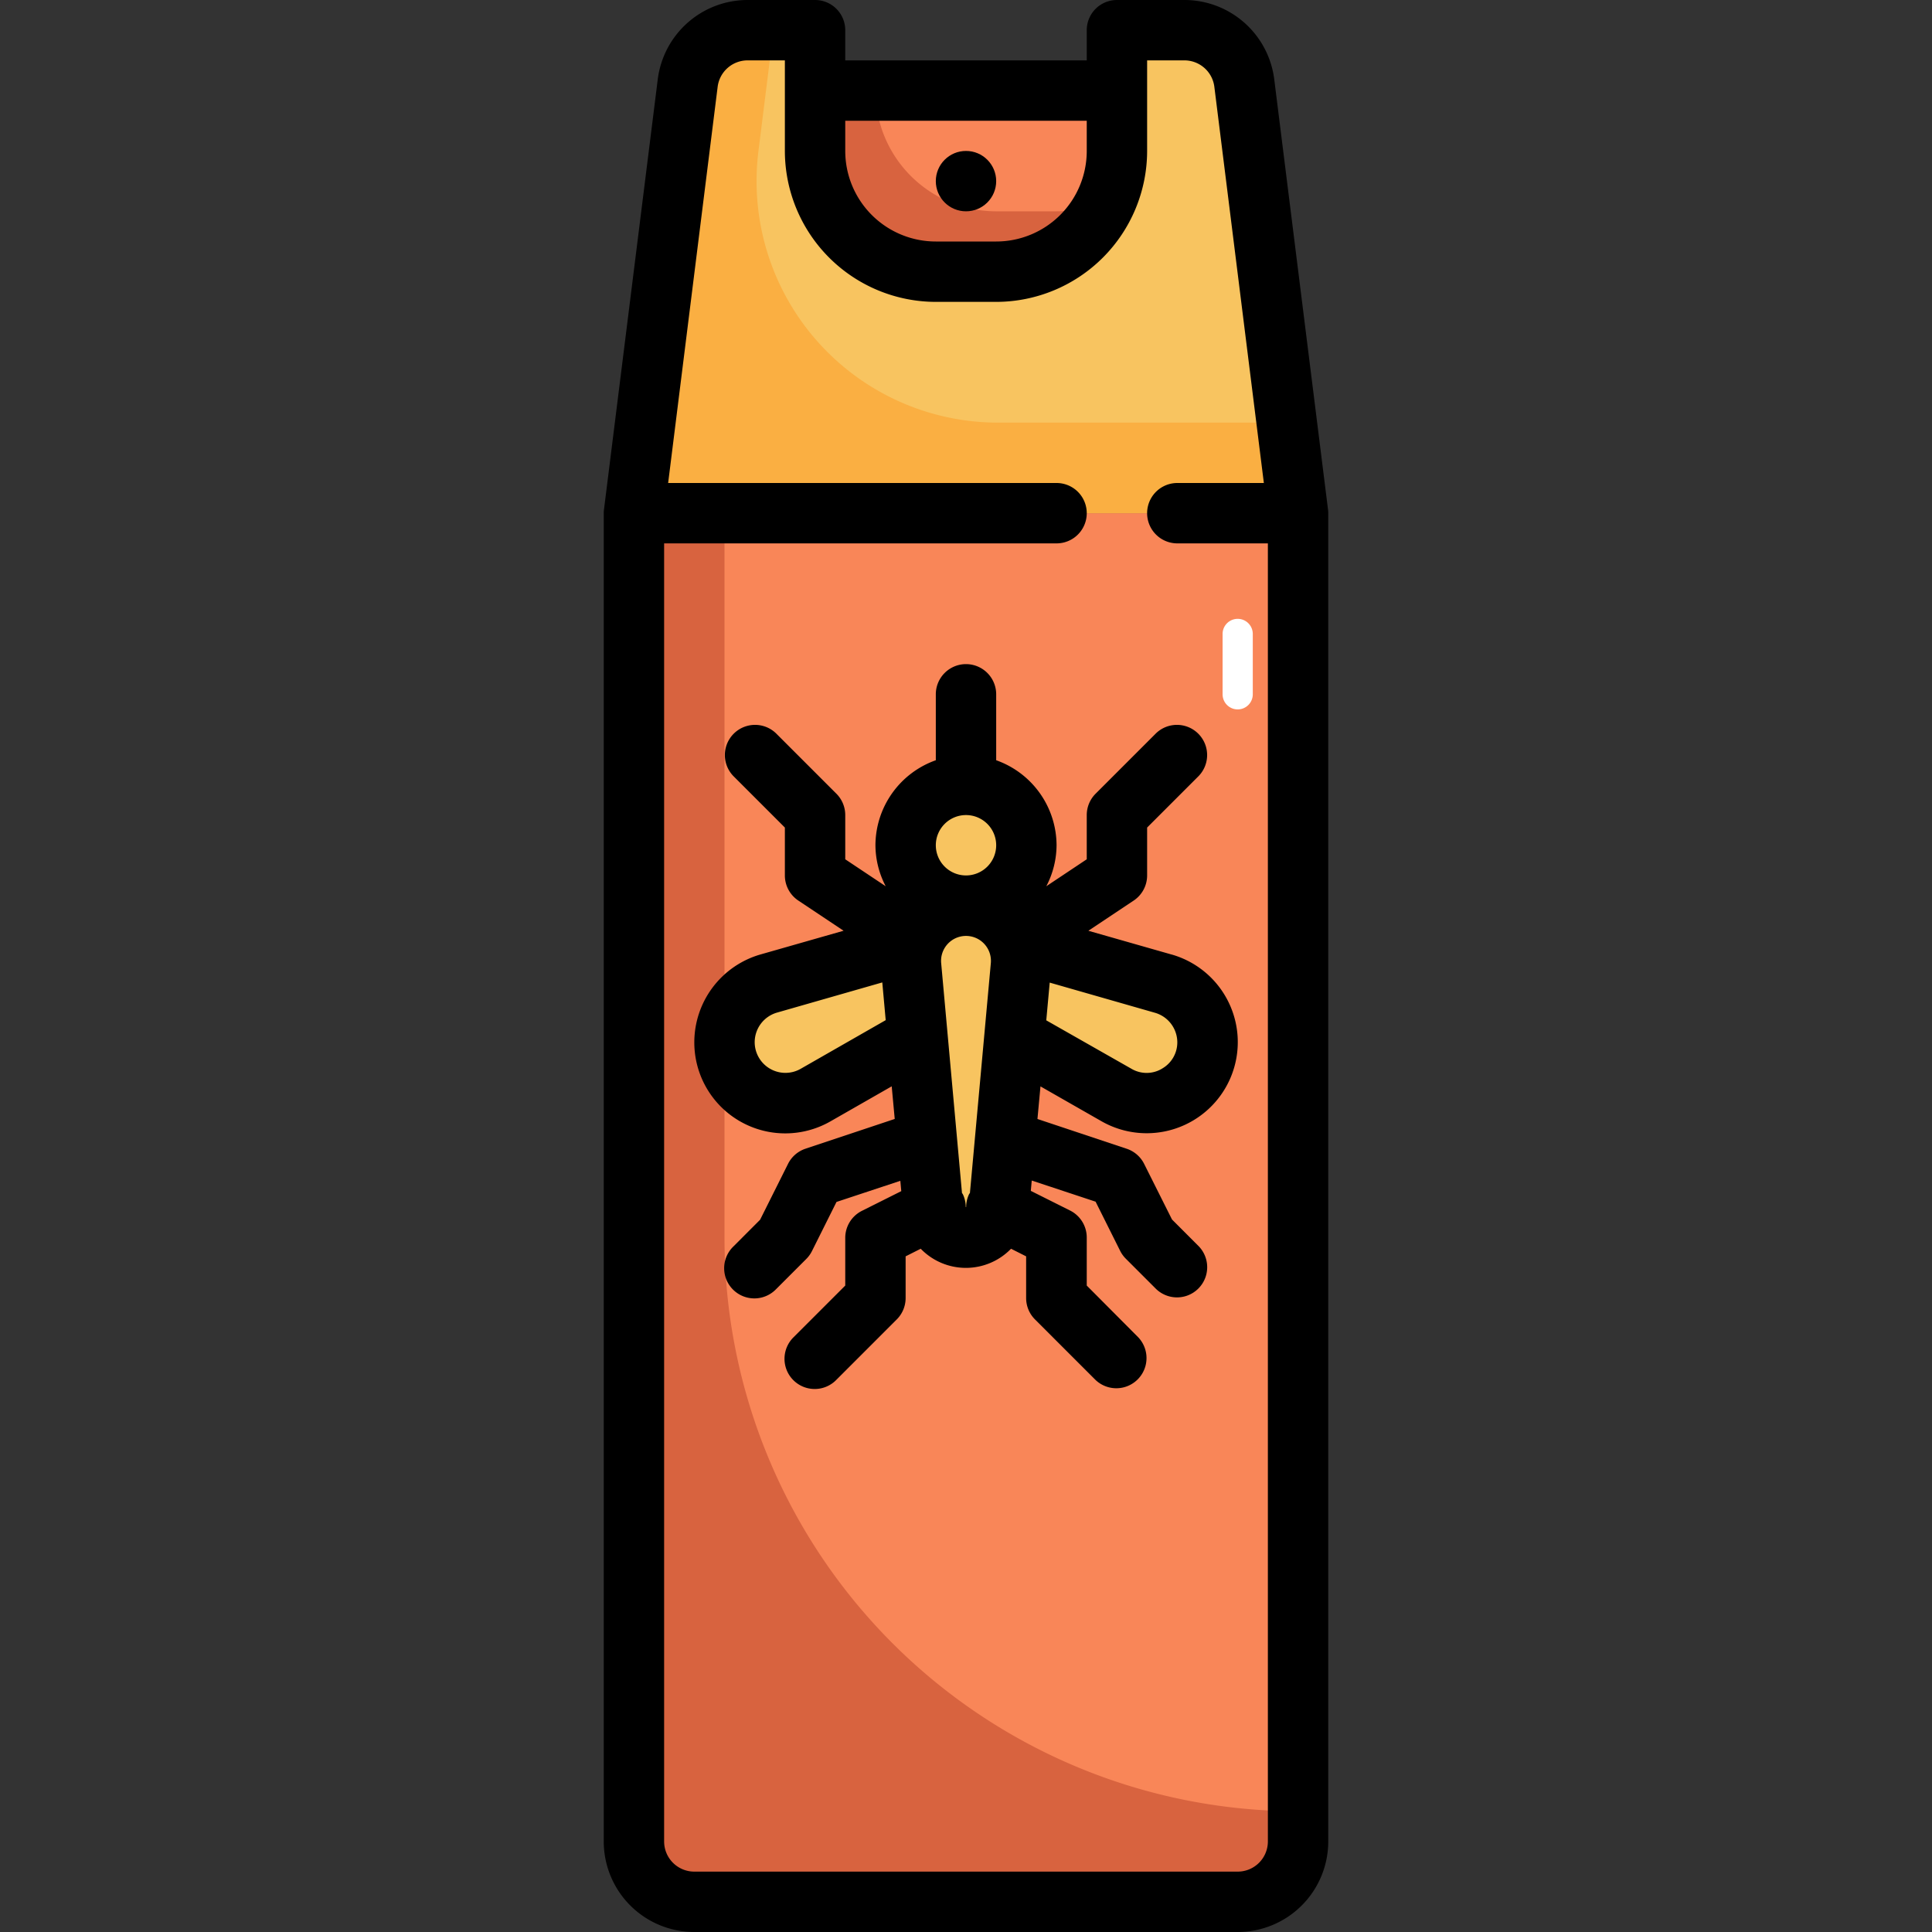 <?xml version="1.0" encoding="UTF-8"?>
<svg xmlns="http://www.w3.org/2000/svg" viewBox="0 0 64 64" width="512" height="512"><rect x="0" y="0" width="64" height="64" fill="#333333" stroke="none"/><g id="Layer_31" data-name="Layer 31"><path d="M21,17H43a0,0,0,0,1,0,0V61a2,2,0,0,1-2,2H23a2,2,0,0,1-2-2V17A0,0,0,0,1,21,17Z" style="fill:#f98658"/><path d="M43,60A19,19,0,0,1,24,41V17H21V61a2,2,0,0,0,2,2H41a2,2,0,0,0,2-2V60Z" style="fill:#d8633f"/><path d="M27,3H37a0,0,0,0,1,0,0V5a4,4,0,0,1-4,4H31a4,4,0,0,1-4-4V3A0,0,0,0,1,27,3Z" style="fill:#f98658"/><path d="M35,7H33a4,4,0,0,1-4-4H27V5a4,4,0,0,0,4,4h2a3.994,3.994,0,0,0,3.64-2.36A3.961,3.961,0,0,1,35,7Z" style="fill:#d8633f"/><path d="M39.234,1H37V5a4,4,0,0,1-4,4H31a4,4,0,0,1-4-4V1H24.766a2,2,0,0,0-1.985,1.752L21,17H43L41.219,2.752A2,2,0,0,0,39.234,1Z" style="fill:#f8c460"/><path d="M25.124,5.008,25.625,1h-.859a2,2,0,0,0-1.985,1.752L21,17H43l-.375-3H33.062A8,8,0,0,1,25.124,5.008Z" style="fill:#faaf42"/><path d="M27.019,36.275,31,34V31l-5.536,1.582A2.017,2.017,0,0,0,24,34.522h0A2.018,2.018,0,0,0,27.019,36.275Z" style="fill:#f8c460"/><path d="M36.981,36.275,33,34V31l5.536,1.582A2.017,2.017,0,0,1,40,34.522h0A2.018,2.018,0,0,1,36.981,36.275Z" style="fill:#f8c460"/><circle cx="32" cy="28" r="2" style="fill:#f8c460"/><path d="M32,41h0a1.1,1.1,0,0,1-1.091-1l-.728-8.012A1.827,1.827,0,0,1,32,30h0a1.827,1.827,0,0,1,1.819,1.992L33.091,40A1.1,1.1,0,0,1,32,41Z" style="fill:#f8c460"/><path d="M43.992,16.876,42.211,2.628A3,3,0,0,0,39.234,0H37a1,1,0,0,0-1,1V2H28V1a1,1,0,0,0-1-1H24.766a3,3,0,0,0-2.977,2.628L20.008,16.876A1.032,1.032,0,0,0,20,17V61a3,3,0,0,0,3,3H41a3,3,0,0,0,3-3V17A1.032,1.032,0,0,0,43.992,16.876ZM36,4V5a3,3,0,0,1-3,3H31a3,3,0,0,1-3-3V4Zm5,58H23a1,1,0,0,1-1-1V18H35a1,1,0,0,0,0-2H22.133l1.64-13.124A1,1,0,0,1,24.766,2H26V5a5.006,5.006,0,0,0,5,5h2a5.006,5.006,0,0,0,5-5V2h1.234a1,1,0,0,1,.993.876L41.867,16H39a1,1,0,0,0,0,2h3V61A1,1,0,0,1,41,62Z"/><circle cx="32" cy="6" r="1"/><path d="M38.811,31.62l-2.757-.787,1.5-1A1,1,0,0,0,38,29V27.414l1.707-1.707a1,1,0,0,0-1.414-1.414l-2,2A1,1,0,0,0,36,27v1.465l-1.34.893A2.962,2.962,0,0,0,35,28a3,3,0,0,0-2-2.816V23a1,1,0,0,0-2,0v2.184A3,3,0,0,0,29,28a2.962,2.962,0,0,0,.34,1.358L28,28.465V27a1,1,0,0,0-.293-.707l-2-2a1,1,0,0,0-1.414,1.414L26,27.414V29a1,1,0,0,0,.445.832l1.5,1-2.757.787A3.031,3.031,0,0,0,23,34.522a3.013,3.013,0,0,0,4.516,2.621l2.023-1.157.1,1.081-2.954.985a1,1,0,0,0-.579.5l-.927,1.854-.885.886a1,1,0,1,0,1.414,1.414l1-1a1,1,0,0,0,.188-.26l.814-1.63,2.115-.7.031.342-1.3.651A1,1,0,0,0,28,41v1.586l-1.707,1.707a1,1,0,1,0,1.414,1.414l2-2A1,1,0,0,0,30,43V41.618l.5-.252a2.082,2.082,0,0,0,2.992,0l.5.252V43a1,1,0,0,0,.293.707l2,2a1,1,0,0,0,1.414-1.414L36,42.586V41a1,1,0,0,0-.553-.9l-1.3-.651.031-.342,2.115.7.814,1.63a1,1,0,0,0,.188.26l1,1a1,1,0,0,0,1.414-1.414l-.885-.886L37.9,38.553a1,1,0,0,0-.579-.5l-2.954-.985.1-1.08,2.024,1.156a3.018,3.018,0,1,0,2.327-5.523ZM32,27a1,1,0,1,1-1,1A1,1,0,0,1,32,27Zm-5.477,8.406A1.018,1.018,0,0,1,25,34.522a1.022,1.022,0,0,1,.738-.978l3.489-1,.113,1.25Zm5.469,4.58a.99.99,0,0,0-.1-.433c-.007-.013-.019-.02-.025-.032L31.177,31.9a.826.826,0,1,1,1.646,0l-.693,7.62c-.006.012-.018.019-.025.032a.99.99,0,0,0-.1.433Zm6.5-4.584a.993.993,0,0,1-1.016,0L34.659,33.8l.114-1.25,3.489,1a1.022,1.022,0,0,1,.738.978A1,1,0,0,1,38.493,35.4Z"/><path d="M41,23.5a.5.5,0,0,1-.5-.5V21a.5.5,0,0,1,1,0v2A.5.5,0,0,1,41,23.5Z" style="fill:#fff"/></g></svg>
